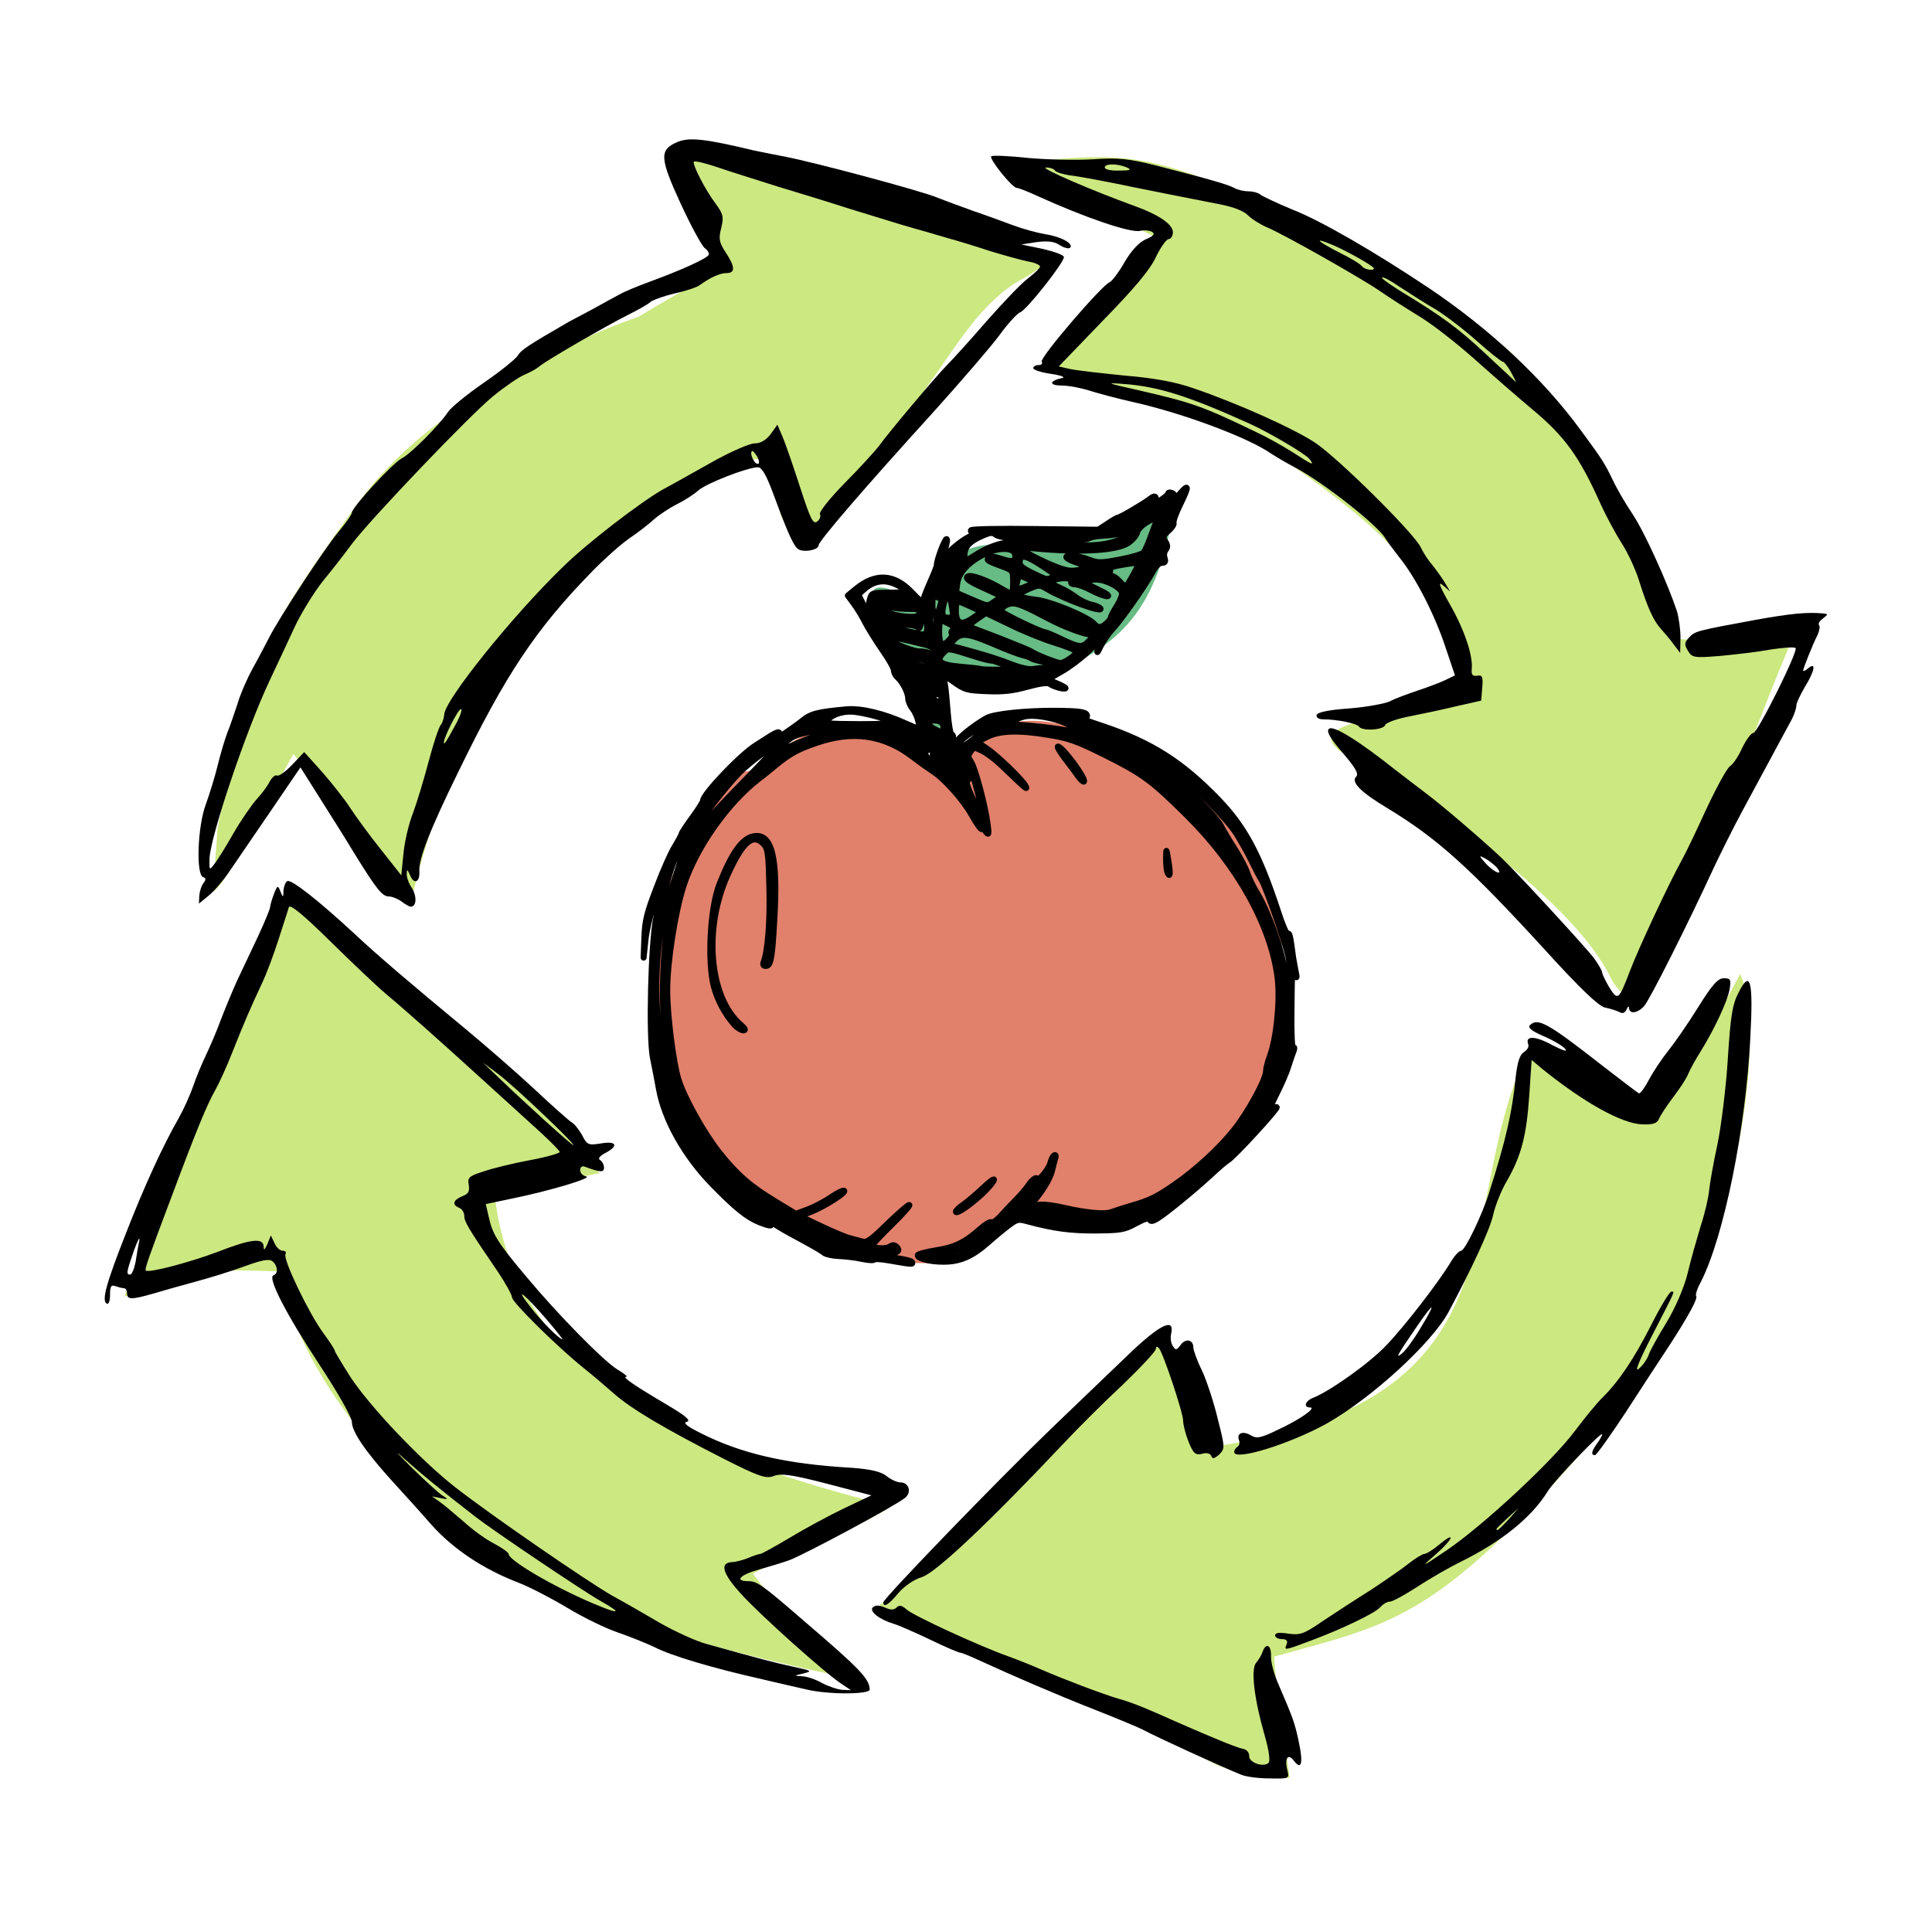 <svg width="141" height="140" viewBox="0 0 141 140" fill="none" xmlns="http://www.w3.org/2000/svg">
<path fill-rule="evenodd" clip-rule="evenodd" d="M76.183 26.963C78.974 28.358 85.344 26.813 97.671 36.459C104.571 41.859 105.546 45.054 106.863 50.616C103.696 52.453 92.182 52.384 99.611 55.866C99.645 55.883 113.974 64.215 117.494 71.254C119.597 75.46 121.508 68.784 123.801 63.976C125.424 60.575 130.328 47.215 131.112 46.102C126.857 47.094 126.855 46.878 122.515 46.644C120.988 43.215 113.742 29.83 111.325 26.824C108.505 23.32 95.89 16.06 90.67 14.071C83.69 11.412 82.126 10.884 73.153 12.066C74.057 12.555 74.086 12.479 84.794 17.509C82.814 19.814 79.245 24.401 77.847 25.022" fill="#CCE881"/>
<path fill-rule="evenodd" clip-rule="evenodd" d="M15.552 65.121C16.692 63.981 16.469 63.925 21.414 55.024C26.148 61.034 26.327 63.748 30.031 65.677C35.814 40.773 54.333 31.99 56.057 33.714C56.246 33.903 56.78 36.968 56.922 37.396C57.343 38.657 58.356 39.747 58.519 39.922C68.438 28.242 69.435 24.799 72.519 21.909C74.393 20.151 74.66 20.636 76.554 18.997C65.041 13.41 55.479 13.243 49.969 11.344C51.392 15.445 52.196 15.135 52.808 19.418C52.889 19.987 52.403 19.598 46.634 23.1C46.52 23.17 32.545 27.718 25.952 36.947C18.962 46.734 18.439 47.653 15.877 60.464" fill="#CCE881"/>
<path fill-rule="evenodd" clip-rule="evenodd" d="M20.871 66.055C18.07 73.526 10.046 92.361 9.076 94.636C14.64 92.693 14.628 92.589 20.525 92.803C22.07 103.371 35.838 114.462 39.174 115.874C47.808 119.527 59.645 121.989 61.464 122.367C59.895 120.647 57.342 118.033 54.953 114.862C59.774 112.024 60.12 112.891 64.932 110.026C62.207 108.74 38.027 105.153 36.12 87.287C36.72 87.116 38.397 86.639 43.732 85.631C41.625 81.922 40.917 82.591 28.561 71.471C24.923 68.196 24.945 68.341 21.121 65.453L19.897 66.922" fill="#CCE881"/>
<path fill-rule="evenodd" clip-rule="evenodd" d="M85.202 97.788C84.16 97.996 83.443 98.14 75.13 106.452C64.712 116.87 64.582 116.707 63.716 117.647C69.963 120.443 80.531 124.119 83.145 125.513C88.451 128.343 88.064 129.469 94.128 129.76C93.631 125.993 93.381 125.864 92.981 120.912C102.351 118.293 105.303 118.286 119.317 101.47C126.484 92.87 129.125 75.485 126.998 71.084C123.01 78.693 121.202 79.993 119.859 81.001C118.558 81.977 117 79.864 111.953 75.933C105.572 87.417 112.541 102.723 87.505 105.706C87.219 104.391 86.788 103.11 86.502 101.795C86.472 101.657 86.478 101.666 86.177 100.062" fill="#CCE881"/>
<path d="M90.573 129.524C89.28 129.002 84.308 126.74 83.363 126.218C83.015 126.043 81.399 125.372 79.758 124.726C77.048 123.657 74.039 122.364 71.28 121.096C70.733 120.847 70.186 120.624 70.086 120.624C69.987 120.624 68.967 120.201 67.849 119.654C66.755 119.132 65.561 118.61 65.213 118.51C64.144 118.187 63.423 117.59 63.697 117.317C63.871 117.143 64.144 117.143 64.567 117.317C64.99 117.516 65.238 117.516 65.437 117.317C65.636 117.118 65.835 117.168 66.158 117.466C66.655 117.914 71.329 120.077 73.542 120.872C74.238 121.121 75.357 121.568 76.028 121.867C77.769 122.612 80.305 123.582 81.622 123.98C82.617 124.253 83.587 124.651 85.973 125.72C88.41 126.789 90.274 127.56 90.697 127.635C90.995 127.684 91.169 127.908 91.169 128.157C91.12 128.629 92.214 129.027 92.587 128.654C92.711 128.53 92.612 127.759 92.313 126.715C91.542 124.055 91.269 121.842 91.667 121.369C91.841 121.17 92.064 120.798 92.139 120.574C92.388 119.853 92.785 120.052 92.761 120.872C92.736 121.295 92.984 122.215 93.308 122.936C94.377 125.422 94.501 125.745 94.799 127.187C95.123 128.704 94.973 129.226 94.426 128.505C94.004 127.933 93.73 128.331 93.954 129.201C94.103 129.823 94.078 129.823 92.661 129.798C91.841 129.798 90.921 129.673 90.573 129.524Z" fill="black"/>
<path d="M58.873 123.309C58.327 123.184 56.885 122.861 55.641 122.563C51.987 121.742 49.003 120.847 47.785 120.226C47.163 119.927 45.92 119.43 45.05 119.132C44.18 118.833 42.539 118.038 41.395 117.342C40.276 116.67 38.66 115.825 37.815 115.502C35.23 114.507 33.066 113.041 31.5 111.3C30.705 110.38 29.412 108.963 28.641 108.118C26.677 105.955 25.682 104.488 25.682 103.792C25.682 103.444 24.663 101.654 23.32 99.615C20.884 95.91 19.492 93.225 19.964 93.076C20.312 92.952 20.287 92.405 19.889 92.057C19.641 91.858 19.119 91.957 17.826 92.43C16.881 92.778 15.265 93.275 14.246 93.549C13.226 93.822 11.834 94.22 11.163 94.419C9.596 94.866 9.273 94.866 9.273 94.394C9.273 94.195 9.174 94.021 9.049 94.021C8.925 94.021 8.652 93.946 8.428 93.872C8.105 93.747 8.03 93.897 8.03 94.518C8.03 94.941 7.931 95.239 7.781 95.14C7.409 94.916 7.757 93.648 9.199 89.993C10.566 86.488 11.909 83.579 13.052 81.59C13.4 80.968 13.873 79.924 14.097 79.278C14.32 78.606 14.743 77.612 15.016 77.04C15.29 76.468 15.812 75.275 16.135 74.38C16.483 73.485 17.005 72.217 17.329 71.52C17.652 70.849 18.323 69.407 18.82 68.363C19.318 67.294 19.715 66.324 19.715 66.2C19.715 66.076 19.84 65.653 19.989 65.255C20.238 64.609 20.287 64.584 20.461 65.056C20.66 65.529 20.685 65.529 20.685 65.007C20.71 64.708 20.834 64.385 20.959 64.31C21.232 64.136 23.221 65.703 25.831 68.114C27.522 69.706 30.008 71.819 33.887 75.026C35.329 76.219 37.591 78.184 38.934 79.427C40.252 80.67 41.52 81.789 41.718 81.913C41.917 82.012 42.266 82.46 42.489 82.858C42.837 83.554 42.937 83.604 43.857 83.454C45 83.255 45.174 83.628 44.18 84.15C43.757 84.374 43.608 84.573 43.807 84.673C43.956 84.772 44.081 85.021 44.081 85.22C44.081 85.593 43.807 85.568 42.663 85.145C42.489 85.07 42.34 85.195 42.34 85.394C42.34 85.617 42.539 85.816 42.788 85.866C43.285 85.966 40.053 86.935 37.343 87.482L35.453 87.88L35.677 88.85C35.95 90.093 36.323 90.689 38.387 93.151C40.774 96.01 44.056 99.341 45.075 99.963C45.547 100.236 45.846 100.485 45.697 100.485C45.373 100.485 46.268 101.107 48.63 102.499C50.023 103.319 50.47 103.692 50.122 103.767C49.824 103.841 50.122 104.09 51.166 104.612C54.075 106.079 57.332 106.85 62.106 107.123C63.523 107.223 64.269 107.397 64.691 107.72C65.014 107.993 65.487 108.192 65.711 108.192C66.357 108.192 66.556 108.938 66.034 109.336C65.189 109.982 58.799 113.413 57.63 113.861C57.233 114.01 56.238 114.309 55.467 114.532C54.001 114.93 53.553 115.402 54.622 115.402C55.244 115.402 55.617 115.651 58.625 118.262C62.752 121.792 63.448 122.513 63.473 123.309C63.473 123.682 60.415 123.682 58.873 123.309ZM61.434 122.911C60.241 122.14 55.443 117.839 54.075 116.322C52.733 114.855 52.509 114.06 53.404 114.01C53.677 114.01 54.224 113.861 54.597 113.712C54.995 113.538 55.393 113.413 55.492 113.413C55.592 113.413 56.561 112.866 57.655 112.22C58.724 111.574 60.514 110.604 61.608 110.082L63.597 109.137L60.365 108.292C57.78 107.621 57.009 107.521 56.487 107.72C55.915 107.944 55.443 107.795 52.882 106.502C48.581 104.314 46.094 102.847 44.826 101.728C44.205 101.181 43.21 100.336 42.589 99.839C40.749 98.372 37.368 95.04 37.368 94.692C37.368 94.518 36.92 93.698 36.373 92.877C34.136 89.595 33.887 89.173 33.887 88.75C33.887 88.501 33.713 88.228 33.514 88.153C32.967 87.93 33.066 87.582 33.738 87.308C34.185 87.134 34.285 86.96 34.21 86.488C34.111 85.941 34.21 85.841 35.304 85.493C35.95 85.269 37.467 84.896 38.685 84.673C39.879 84.449 40.848 84.175 40.848 84.076C40.848 83.977 39.928 83.057 38.81 82.062C37.691 81.043 36.1 79.601 35.279 78.855C32.171 76.021 29.312 73.485 28.193 72.565C27.572 72.043 25.732 70.302 24.141 68.736C22.202 66.822 21.182 65.976 21.083 66.2C21.033 66.399 20.685 67.443 20.337 68.537C19.989 69.631 19.442 71.098 19.119 71.769C18.248 73.634 17.851 74.554 16.98 76.742C16.558 77.835 15.961 79.128 15.688 79.601C15.141 80.546 14.295 82.584 12.58 87.184C10.84 91.783 10.541 92.653 10.641 92.728C10.84 92.927 13.773 92.156 15.837 91.385C18.323 90.416 19.218 90.316 19.243 90.988C19.243 91.286 19.318 91.236 19.517 90.789L19.765 90.167L20.039 90.739C20.163 91.037 20.436 91.286 20.635 91.286C20.834 91.286 20.909 91.385 20.834 91.535C20.635 91.883 22.5 95.786 23.569 97.253C24.041 97.899 24.439 98.496 24.439 98.596C24.439 98.67 24.936 99.491 25.533 100.435C26.95 102.623 30.704 106.576 33.216 108.54C35.926 110.654 42.912 115.452 44.702 116.472C45.523 116.919 47.089 117.814 48.183 118.461C49.277 119.082 50.793 119.778 51.539 119.977C55.641 121.121 56.512 121.345 57.879 121.643C59.246 121.941 59.321 121.966 58.625 122.14C57.954 122.289 57.929 122.314 58.501 122.339C58.849 122.339 59.52 122.563 59.992 122.836C60.465 123.085 61.136 123.309 61.484 123.334L62.106 123.358L61.434 122.911ZM43.782 116.82C42.514 116.099 36.05 111.748 34.732 110.728C32.171 108.739 30.829 107.645 29.66 106.601C28.691 105.731 28.815 105.88 30.033 107.098C31.003 108.043 31.997 108.963 32.271 109.137C32.743 109.436 32.743 109.46 32.147 109.336L31.525 109.212L32.122 109.634C32.445 109.858 33.216 110.529 33.862 111.076C34.484 111.648 35.478 112.369 36.075 112.668C36.647 112.966 37.119 113.314 37.119 113.413C37.119 113.886 40.401 115.8 43.21 116.994C45.249 117.864 45.498 117.789 43.782 116.82ZM39.879 96.283C38.238 94.394 37.467 93.797 38.71 95.388C39.556 96.482 40.824 97.75 41.047 97.75C41.097 97.75 40.575 97.104 39.879 96.283ZM9.895 92.106C9.969 91.584 10.094 90.888 10.168 90.54C10.218 90.192 10.044 90.54 9.77 91.286C9.224 92.852 9.199 93.026 9.497 93.026C9.621 93.026 9.795 92.604 9.895 92.106ZM39.68 81.366C38.412 80.148 36.92 78.805 36.323 78.358L35.254 77.562L36.373 78.631C38.437 80.62 41.718 83.579 41.843 83.579C41.917 83.554 40.948 82.559 39.68 81.366Z" fill="black"/>
<path d="M93.904 120.002C94.004 119.753 93.879 119.629 93.556 119.629C93.283 119.629 93.059 119.505 93.059 119.356C93.059 119.157 93.382 119.132 94.029 119.231C94.874 119.356 95.172 119.256 96.54 118.311C97.41 117.74 98.951 116.72 99.996 116.074C101.015 115.402 102.283 114.532 102.78 114.134C103.277 113.737 103.824 113.413 103.949 113.413C104.098 113.413 104.57 113.115 104.993 112.767C106.261 111.698 106.112 112.27 104.819 113.413C103.65 114.433 103.675 114.433 105.59 113.14C108.225 111.35 113.247 106.701 114.938 104.438C115.684 103.444 116.604 102.325 116.977 101.977C118.195 100.759 119.264 99.142 120.507 96.706C121.178 95.364 121.85 94.269 121.974 94.269C122.247 94.269 122.322 94.071 120.557 97.502C119.587 99.391 119.264 100.212 119.612 99.888C119.91 99.64 120.209 99.192 120.308 98.919C120.383 98.645 120.979 97.576 121.601 96.557C122.297 95.413 122.894 93.996 123.167 92.927C123.391 91.957 123.839 90.416 124.112 89.496C124.41 88.601 124.684 87.432 124.734 86.885C124.783 86.363 125.057 84.822 125.355 83.454C125.629 82.087 125.977 79.302 126.101 77.239C126.3 74.156 126.424 73.311 126.897 72.415C127.742 70.75 127.966 71.545 127.742 75.722C127.419 82.311 125.828 90.217 124.137 93.549C123.863 94.046 123.714 94.518 123.789 94.593C123.938 94.742 123.192 96.109 121.8 98.248C121.203 99.142 119.811 101.281 118.667 103.046C117.524 104.786 116.504 106.203 116.405 106.203C116.082 106.203 116.156 105.905 116.554 105.358C116.753 105.085 116.927 104.786 116.927 104.687C116.927 104.413 113.471 108.018 112.974 108.814C111.78 110.753 109.617 112.494 106.609 113.985C105.789 114.383 104.371 115.204 103.452 115.8C102.532 116.397 101.637 116.894 101.438 116.894C101.239 116.894 100.94 117.068 100.742 117.292C100.393 117.715 97.982 118.883 95.57 119.778C93.706 120.474 93.706 120.474 93.904 120.002ZM110.115 110.878L110.836 110.057L110.04 110.778C109.593 111.201 109.22 111.549 109.22 111.599C109.22 111.797 109.418 111.623 110.115 110.878Z" fill="black"/>
<path d="M64.467 116.944C64.467 116.67 72.821 108.018 76.774 104.214C78.564 102.499 81.026 100.137 82.269 98.944C84.581 96.706 85.749 96.109 85.476 97.328C85.401 97.626 85.451 98.049 85.6 98.248C85.799 98.571 85.874 98.546 86.172 98.148C86.545 97.651 87.092 97.775 87.092 98.347C87.092 98.546 87.366 99.317 87.739 100.062C88.087 100.833 88.609 102.424 88.882 103.593C89.404 105.632 89.404 105.731 88.982 106.154C88.634 106.452 88.484 106.502 88.41 106.278C88.335 106.079 88.062 106.004 87.739 106.104C87.241 106.228 87.092 106.079 86.744 105.234C86.52 104.662 86.346 103.966 86.346 103.692C86.346 103.096 84.879 98.72 84.581 98.397C84.432 98.247 84.357 98.272 84.357 98.446C84.357 98.62 83.263 99.789 81.946 101.057C80.603 102.3 78.614 104.289 77.52 105.458C72.1 111.201 68.271 114.806 67.277 115.104C66.705 115.278 66.009 115.751 65.561 116.273C64.865 117.118 64.467 117.367 64.467 116.944Z" fill="black"/>
<path d="M90.076 105.98C90.076 105.83 90.175 105.681 90.324 105.582C90.449 105.507 90.499 105.283 90.424 105.109C90.225 104.587 90.722 104.413 91.294 104.761C91.717 105.01 92.015 104.96 93.233 104.364C94.849 103.618 96.093 102.747 95.62 102.723C95.073 102.723 95.272 102.225 95.869 102.002C97.062 101.529 99.946 99.49 101.164 98.198C102.507 96.805 105.018 93.548 105.863 92.131C106.137 91.659 106.485 91.286 106.634 91.286C106.908 91.286 108.151 88.725 108.673 87.059C109.891 83.255 110.363 81.192 110.612 78.656C110.736 77.537 110.91 76.99 111.209 76.791C111.457 76.642 111.607 76.393 111.532 76.219C111.283 75.573 112.054 75.598 113.272 76.269C114.043 76.667 114.441 76.791 114.242 76.567C114.068 76.344 113.347 75.921 112.651 75.623C111.781 75.25 111.482 75.001 111.656 74.827C112.228 74.255 112.924 74.628 117.051 77.86C118.369 78.88 119.513 79.75 119.612 79.8C119.712 79.825 120.06 79.352 120.383 78.731C120.706 78.134 121.328 77.214 121.75 76.692C122.173 76.17 123.143 74.777 123.889 73.584C124.933 71.893 125.38 71.396 125.803 71.396C126.3 71.396 126.35 71.496 126.226 72.217C126.076 73.062 125.132 75.101 124.112 76.742C123.764 77.288 123.366 78.01 123.217 78.358C123.093 78.706 122.571 79.476 122.098 80.098C121.626 80.719 121.179 81.416 121.079 81.639C120.955 81.987 120.656 82.087 119.861 82.062C118.369 82.012 115.634 80.496 112.551 78.01L111.781 77.363L111.607 79.949C111.408 82.882 111.035 84.325 109.991 86.164C109.568 86.861 109.12 88.004 108.971 88.675C108.747 89.72 107.405 92.604 105.714 95.761C104.471 98.049 100.12 102.026 96.838 103.891C94.153 105.383 90.076 106.651 90.076 105.98ZM103.626 97.004C104.844 95.015 104.72 94.891 103.427 96.781C101.91 98.993 101.811 99.192 102.333 98.769C102.557 98.596 103.153 97.8 103.626 97.004Z" fill="black"/>
<path d="M118.17 73.858C117.971 73.758 117.499 73.609 117.126 73.534C116.678 73.435 115.311 72.142 112.874 69.457C107.256 63.316 104.943 61.227 101.264 58.99C99.275 57.796 98.579 57.075 98.976 56.678C99.175 56.479 98.927 56.031 97.982 54.937C97.062 53.868 96.788 53.396 96.987 53.197C97.286 52.899 99.126 54.042 101.761 56.131C102.383 56.603 103.427 57.423 104.098 57.921C105.291 58.816 108.076 61.203 109.593 62.62C110.811 63.788 115.684 69.084 116.33 69.929C116.653 70.377 116.927 70.849 116.927 70.974C116.927 71.098 117.176 71.595 117.449 72.067C118.071 73.062 118.145 72.987 118.941 70.899C119.562 69.258 121.775 64.509 122.77 62.719C122.969 62.371 123.764 60.73 124.51 59.089C125.281 57.448 126.051 56.031 126.275 55.907C126.474 55.783 126.872 55.211 127.145 54.589C127.444 53.992 127.792 53.495 127.966 53.495C128.264 53.495 131.198 47.628 131.049 47.304C130.999 47.205 130.203 47.255 129.234 47.404C128.289 47.578 126.598 47.777 125.504 47.876C123.64 48.026 123.491 48.001 123.192 47.503C122.919 47.056 122.919 46.907 123.267 46.534C123.69 46.061 123.814 46.037 128.115 45.241C130.75 44.769 131.869 44.669 133.038 44.769C133.436 44.818 133.436 44.818 133.038 45.142C132.789 45.316 132.665 45.539 132.764 45.639C132.839 45.713 132.789 46.037 132.64 46.36C132.292 47.031 131.596 48.796 131.596 48.945C131.596 49.02 131.77 48.945 131.969 48.771C132.565 48.274 132.441 48.97 131.72 50.139C131.397 50.686 131.099 51.307 131.099 51.506C131.099 51.705 130.924 52.227 130.701 52.625C130.477 53.048 129.855 54.166 129.358 55.111C128.836 56.081 127.842 57.921 127.145 59.214C126.449 60.506 125.529 62.371 125.082 63.316C123.217 67.368 120.383 73.012 119.985 73.435C119.513 73.957 118.916 74.031 118.891 73.584C118.891 73.41 118.817 73.435 118.717 73.659C118.593 73.932 118.419 74.007 118.17 73.858ZM109.22 63.291C109.021 63.092 108.648 62.794 108.374 62.645C107.902 62.396 107.927 62.446 108.449 63.042C109.095 63.714 109.767 63.962 109.22 63.291Z" fill="black"/>
<path d="M29.312 65.802C29.039 65.603 28.616 65.429 28.392 65.429C27.895 65.429 27.497 64.932 25.807 62.197C25.135 61.078 23.967 59.239 23.246 58.095L21.928 56.006L19.691 59.288C18.448 61.103 17.105 63.067 16.682 63.689C16.26 64.31 15.613 65.056 15.215 65.379L14.519 65.951L14.544 65.379C14.569 65.056 14.693 64.659 14.842 64.46C15.041 64.211 15.041 64.087 14.818 64.012C14.296 63.813 14.42 60.308 15.017 58.716C15.29 57.971 15.688 56.678 15.887 55.857C16.085 55.037 16.409 53.968 16.583 53.495C16.782 53.023 17.105 52.053 17.329 51.382C17.528 50.686 18.05 49.492 18.448 48.772C18.87 48.026 19.392 47.006 19.641 46.534C20.387 45.067 23.693 40.02 24.713 38.802C25.26 38.155 25.682 37.534 25.682 37.409C25.682 37.036 28.691 33.755 29.362 33.431C30.008 33.083 32.022 31.07 32.694 30.075C32.917 29.727 34.086 28.782 35.304 27.937C36.498 27.116 37.616 26.221 37.79 25.948C38.039 25.525 38.636 25.152 41.47 23.511C41.743 23.362 42.589 22.915 43.335 22.517C44.081 22.094 44.926 21.647 45.199 21.497C45.473 21.323 46.492 20.901 47.437 20.553C49.749 19.707 51.539 18.887 51.713 18.613C51.788 18.514 51.663 18.265 51.44 18.116C51.216 17.942 50.42 16.475 49.675 14.859C48.133 11.503 48.108 10.931 49.451 10.359C50.321 10.011 51.39 10.111 55.02 10.981C55.642 11.105 56.711 11.329 57.382 11.453C59.346 11.826 67.203 13.915 68.446 14.437C69.067 14.685 70.236 15.108 71.056 15.406C71.877 15.68 73.144 16.152 73.89 16.426C74.611 16.699 75.705 16.997 76.302 17.097C77.446 17.271 78.391 17.793 78.092 18.091C77.993 18.166 77.645 18.091 77.346 17.892C76.948 17.619 76.451 17.569 75.656 17.669L74.537 17.843L76.103 18.166C76.948 18.365 77.645 18.613 77.645 18.763C77.645 19.185 74.91 22.641 74.462 22.79C74.239 22.865 73.542 23.636 72.946 24.456C72.324 25.301 70.136 27.837 68.097 30.1C63.1 35.594 59.744 39.498 59.744 39.796C59.744 40.169 58.501 40.368 58.177 40.02C57.829 39.672 57.382 38.603 56.387 35.918C55.915 34.65 55.592 34.103 55.318 34.103C54.547 34.103 51.514 35.296 50.967 35.793C50.669 36.067 49.973 36.514 49.426 36.788C48.879 37.061 48.133 37.559 47.785 37.857C47.437 38.18 46.592 38.851 45.92 39.299C45.249 39.771 44.031 40.865 43.21 41.711C39.083 45.937 36.895 49.244 33.439 56.355C31.351 60.606 30.53 62.744 30.605 63.614C30.655 64.385 30.207 64.584 29.934 63.888C29.735 63.44 29.685 63.415 29.685 63.763C29.66 64.012 29.834 64.484 30.058 64.808C30.431 65.404 30.406 66.175 29.984 66.175C29.884 66.175 29.561 66.001 29.312 65.802ZM30.133 59.363C30.431 58.567 30.953 56.827 31.301 55.509C31.649 54.191 32.047 53.023 32.172 52.899C32.296 52.749 32.395 52.426 32.42 52.153C32.445 51.108 37.417 44.918 41.097 41.362C42.862 39.622 46.766 36.639 48.382 35.719C48.953 35.42 50.545 34.525 51.912 33.755C53.28 32.984 54.697 32.362 55.07 32.362C55.492 32.362 55.89 32.139 56.238 31.691L56.735 30.995L57.158 31.989C57.382 32.536 57.954 34.202 58.426 35.669C59.147 37.882 59.346 38.304 59.644 38.056C59.843 37.907 59.918 37.658 59.843 37.534C59.744 37.385 60.564 36.365 61.658 35.246C62.752 34.152 63.846 32.934 64.12 32.586C64.89 31.517 68.197 27.589 69.117 26.644C69.589 26.172 70.907 24.705 72.051 23.387C73.194 22.094 74.512 20.702 75.009 20.329C75.507 19.956 75.904 19.558 75.904 19.459C75.904 19.334 75.507 19.16 75.034 19.086C74.537 18.986 73.294 18.638 72.225 18.315C71.18 17.967 69.863 17.569 69.316 17.42C68.769 17.271 68.048 17.047 67.7 16.948C67.352 16.848 66.457 16.6 65.711 16.376C64.965 16.152 63.274 15.63 61.981 15.232C60.688 14.809 58.327 14.088 56.76 13.616C55.194 13.119 53.205 12.497 52.335 12.199C51.465 11.901 50.719 11.727 50.644 11.801C50.495 11.95 51.465 13.865 52.26 14.909C52.782 15.63 52.832 15.854 52.633 16.649C52.434 17.42 52.484 17.694 52.956 18.415C53.653 19.459 53.677 19.931 53.031 19.931C52.534 19.931 51.837 20.254 51.042 20.826C50.843 20.975 50.023 21.249 49.202 21.423C48.407 21.622 47.636 21.895 47.462 22.044C47.313 22.194 46.567 22.616 45.821 22.989C44.279 23.76 39.928 26.271 39.357 26.743C39.158 26.918 38.66 27.191 38.238 27.365C37.84 27.539 36.821 28.235 36 28.907C34.334 30.249 27.025 37.907 25.682 39.697C25.21 40.343 24.265 41.561 23.569 42.407C22.898 43.252 21.953 44.794 21.481 45.813C21.008 46.832 20.213 48.548 19.691 49.642C17.95 53.321 15.315 61.153 15.29 62.694C15.265 63.515 15.29 63.54 15.638 63.067C15.862 62.794 16.483 61.799 17.03 60.83C17.577 59.885 18.348 58.766 18.721 58.343C19.094 57.946 19.541 57.349 19.691 57.026C19.865 56.727 20.088 56.529 20.213 56.603C20.337 56.678 20.834 56.33 21.331 55.807L22.202 54.888L23.519 56.355C24.215 57.15 25.16 58.343 25.558 58.965C25.981 59.611 26.975 60.979 27.796 61.998L29.287 63.888L29.437 62.371C29.511 61.526 29.809 60.183 30.133 59.363ZM33.216 52.948C33.589 52.277 33.763 51.755 33.638 51.755C33.439 51.755 32.395 53.794 32.395 54.191C32.395 54.39 32.544 54.191 33.216 52.948ZM55.269 33.332C55.094 33.059 54.92 32.86 54.871 32.934C54.697 33.108 55.045 33.854 55.293 33.854C55.443 33.854 55.418 33.63 55.269 33.332Z" fill="black"/>
<path d="M99.175 53.023C99.026 52.799 97.559 52.501 96.59 52.501C96.241 52.501 96.043 52.377 96.092 52.178C96.167 51.979 97.012 51.805 98.479 51.705C99.722 51.606 101.065 51.357 101.438 51.183C101.811 50.984 102.755 50.636 103.501 50.388C104.247 50.139 105.167 49.791 105.515 49.617L106.186 49.294L105.49 47.23C104.719 44.893 103.327 42.158 102.134 40.691C101.711 40.144 101.239 39.523 101.114 39.299C100.567 38.354 96.59 35.221 94.576 34.152C93.954 33.829 93.159 33.357 92.81 33.133C91.12 31.94 86.371 30.174 82.741 29.354C81.523 29.081 80.031 28.683 79.434 28.484C78.863 28.31 77.968 28.136 77.47 28.136C76.526 28.136 76.575 27.788 77.52 27.589C77.794 27.539 77.421 27.39 76.725 27.29C76.004 27.191 75.407 26.992 75.407 26.868C75.407 26.744 75.581 26.644 75.805 26.644C76.004 26.644 76.103 26.545 76.028 26.395C75.854 26.122 80.404 20.826 80.976 20.602C81.15 20.528 81.647 19.881 82.07 19.136C82.567 18.29 83.114 17.694 83.611 17.47C84.208 17.221 84.308 17.072 84.084 16.923C83.885 16.823 83.512 16.774 83.214 16.848C82.517 17.022 79.186 15.879 75.73 14.312C75.034 13.989 74.338 13.716 74.213 13.716C73.865 13.716 72.125 11.528 72.349 11.403C72.473 11.329 73.666 11.379 75.034 11.528C76.401 11.652 78.54 11.702 79.758 11.627C81.647 11.503 82.368 11.578 84.357 12.075C88.435 13.119 89.603 13.467 90.076 13.716C90.324 13.865 90.797 13.964 91.12 13.964C91.443 13.964 91.816 14.064 91.965 14.188C92.089 14.312 93.159 14.81 94.352 15.307C96.44 16.127 100.294 18.365 104.247 21C108.722 24.009 112.576 27.589 115.361 31.393C116.977 33.581 117.101 33.804 117.698 35.023C117.971 35.619 118.618 36.738 119.14 37.509C120.035 38.851 121.7 42.556 122.372 44.57C122.521 45.042 122.645 45.937 122.645 46.559L122.62 47.653L122.148 47.031C121.899 46.683 121.477 46.186 121.228 45.912C120.681 45.316 120.258 44.396 119.637 42.432C119.388 41.611 118.816 40.368 118.369 39.672C117.921 38.976 117.225 37.683 116.827 36.813C115.286 33.357 114.217 31.865 111.83 29.876C110.935 29.13 109.046 27.489 107.653 26.246C106.261 25.003 104.396 23.561 103.501 23.039C102.606 22.492 101.363 21.696 100.717 21.249C99.349 20.304 93.73 17.122 92.487 16.6C92.015 16.401 91.368 16.003 91.07 15.705C90.722 15.357 89.901 15.058 88.634 14.834C87.589 14.636 84.979 14.113 82.865 13.691C80.752 13.243 78.589 12.845 78.067 12.796C77.57 12.721 77.073 12.572 76.998 12.448C76.923 12.323 76.625 12.224 76.327 12.224C75.854 12.249 79.708 13.915 82.865 15.058C84.581 15.68 85.6 16.376 85.6 16.948C85.6 17.221 85.451 17.445 85.302 17.445C85.128 17.445 84.705 18.042 84.357 18.763C83.96 19.658 82.741 21.1 80.504 23.387L77.272 26.744L78.142 26.942C78.614 27.042 80.404 27.241 82.12 27.415C84.233 27.589 85.824 27.887 87.092 28.335C90.324 29.429 94.551 31.343 96.018 32.337C97.758 33.531 103.128 38.851 103.675 39.92C103.874 40.343 104.247 40.915 104.496 41.188C104.719 41.462 105.142 42.034 105.391 42.432L105.838 43.178L105.291 42.705C104.918 42.382 105.068 42.804 105.838 44.147C106.907 46.037 107.529 47.901 107.405 48.896C107.38 49.244 107.479 49.368 107.802 49.318C108.175 49.244 108.25 49.393 108.175 50.189L108.101 51.133L106.236 51.556C105.217 51.805 103.65 52.128 102.78 52.302C101.91 52.476 101.139 52.749 101.09 52.923C100.94 53.296 99.374 53.371 99.175 53.023ZM95.545 33.481C95.247 33.108 92.537 31.517 91.194 30.92C86.794 28.931 84.606 28.235 82.169 28.036C80.603 27.912 80.653 27.937 83.214 28.509C87.067 29.404 87.714 29.628 91.692 31.542C92.388 31.865 93.556 32.511 94.302 32.984C95.794 33.953 95.993 34.028 95.545 33.481ZM110.264 27.141C110.04 26.744 109.767 26.395 109.667 26.395C109.568 26.395 108.722 25.724 107.802 24.904C106.883 24.083 105.515 23.039 104.794 22.591C104.048 22.169 102.905 21.423 102.208 20.975C101.537 20.503 100.916 20.18 100.866 20.254C100.791 20.304 101.388 20.727 102.134 21.199C105.366 23.163 106.46 23.984 108.474 25.873C109.642 26.967 110.612 27.862 110.637 27.887C110.662 27.887 110.488 27.564 110.264 27.141ZM100.269 19.583C100.269 19.434 98.255 18.29 97.236 17.868C95.794 17.271 96.117 17.594 97.758 18.439C98.579 18.837 99.299 19.285 99.399 19.434C99.548 19.658 100.269 19.807 100.269 19.583ZM82.244 12.224C81.548 11.925 80.628 11.925 80.628 12.224C80.628 12.373 81.1 12.473 81.697 12.448C82.493 12.448 82.617 12.398 82.244 12.224Z" fill="black"/>
<path fill-rule="evenodd" clip-rule="evenodd" d="M53.303 56.463C51.332 58.584 47.098 65.93 47.401 73.095C47.451 74.295 47.045 80.727 53.121 86.857C53.221 86.958 52.999 87.295 59.776 90.85C60.289 91.12 66.42 92.749 69.201 91.999C72.15 91.204 74.018 88.31 75.429 88.659C79.588 89.688 79.698 90.023 83.735 88.496C90.512 85.933 91.688 80.534 92.557 78.601C92.971 77.681 97.242 64.488 86.178 57.078C71.748 47.415 70.686 56.537 68.78 55.728C68.635 55.667 64.948 52.912 61.572 52.708C61.077 52.678 57.082 53.806 55.639 56.13" fill="#E1806B"/>
<path fill-rule="evenodd" clip-rule="evenodd" d="M67.781 54.03C68.343 50.091 60.092 40.954 65.573 43.238C66.99 43.828 67.819 46.816 68.173 44.513C69.557 35.516 75.655 43.207 85.707 36.947C84.341 45.651 80.889 47.085 76.954 49.271C74.293 50.75 69.408 49.602 68.07 49.411C68.39 52.038 68.861 51.927 69.068 54.553C68.475 54.101 67.883 53.648 67.29 53.196" fill="#67BB84"/>
<path d="M65.025 92.02C64.381 91.898 63.824 91.863 63.807 91.933C63.772 92.002 63.372 91.985 62.884 91.88C62.414 91.776 61.648 91.689 61.196 91.672C60.76 91.654 60.29 91.55 60.151 91.445C59.942 91.271 59.35 90.923 57.661 90.018C55.45 88.817 52.787 86.71 51.829 85.422C51.551 85.021 51.307 84.778 51.307 84.847C51.307 85.578 54.075 88.294 55.433 88.886C56.547 89.391 56.565 89.669 55.45 89.217C54.528 88.851 53.71 88.19 52.004 86.449C49.967 84.36 48.487 81.714 48.087 79.468C47.965 78.806 47.773 77.779 47.651 77.205C47.338 75.673 47.512 68.761 47.895 66.968C48.069 66.237 48.173 65.488 48.139 65.314C48.034 64.775 47.251 67.247 47.112 68.587L46.972 69.893L47.025 68.413C47.077 67.142 47.216 66.62 47.93 64.757C48.382 63.556 48.974 62.215 49.253 61.78C49.514 61.345 49.74 60.927 49.74 60.858C49.74 60.805 50.089 60.266 50.524 59.674C50.959 59.082 51.307 58.525 51.307 58.438C51.307 57.968 54.04 55.095 55.154 54.399C55.294 54.312 55.694 54.051 56.025 53.842C56.356 53.615 56.704 53.441 56.791 53.441C56.965 53.459 56.861 53.546 55.694 54.347C54.946 54.869 54.284 55.426 54.615 55.252C55.189 54.956 57.957 53.093 58.549 52.606C59.176 52.083 59.681 51.962 61.753 51.77C62.832 51.666 64.503 52.066 66.14 52.815L67.132 53.25L67.028 52.693C66.975 52.397 66.784 51.944 66.592 51.718C66.418 51.492 66.279 51.161 66.279 50.969C66.279 50.551 65.861 49.751 65.513 49.455C65.356 49.315 65.234 49.089 65.234 48.915C65.234 48.758 64.851 48.079 64.381 47.418C63.929 46.756 63.372 45.868 63.145 45.433C62.936 44.998 62.553 44.389 62.31 44.058L61.874 43.466L62.466 42.978C63.894 41.812 65.234 41.882 66.488 43.17C67.254 43.971 67.306 44.006 67.428 43.64C67.48 43.431 67.724 42.839 67.95 42.334C68.177 41.829 68.368 41.342 68.368 41.237C68.368 40.872 68.942 39.34 69.082 39.34C69.151 39.34 69.117 39.671 68.977 40.054C68.838 40.454 68.716 40.802 68.716 40.837C68.716 40.872 68.977 40.611 69.308 40.245C69.639 39.897 70.248 39.427 70.649 39.218C71.119 38.974 71.293 38.818 71.084 38.818C70.892 38.818 70.805 38.765 70.875 38.696C70.945 38.609 73.069 38.574 75.575 38.609L80.154 38.661L80.816 38.226C81.181 37.982 81.529 37.773 81.599 37.773C81.756 37.773 83.584 36.694 83.966 36.38C84.315 36.084 84.489 36.293 84.21 36.659C84.036 36.833 84.175 36.816 84.611 36.554C84.959 36.346 85.255 36.102 85.255 36.015C85.255 35.945 85.377 35.91 85.533 35.98C85.69 36.032 85.76 36.189 85.69 36.363C85.638 36.52 85.829 36.363 86.108 36.032C86.787 35.249 86.787 35.492 86.108 36.868C85.812 37.477 85.603 38.052 85.655 38.173C85.69 38.278 85.516 38.539 85.272 38.748C84.872 39.096 84.837 39.183 85.046 39.514C85.22 39.793 85.22 39.949 85.081 40.123C84.959 40.263 84.924 40.524 84.994 40.733C85.081 40.994 85.028 41.081 84.785 41.081C84.593 41.081 84.332 41.342 84.123 41.742C83.584 42.735 81.808 45.276 81.129 45.99C80.885 46.251 80.537 46.756 80.346 47.122C80.067 47.714 80.032 47.731 80.136 47.279C80.224 46.774 80.206 46.774 79.371 47.592C78.9 48.044 78.047 48.689 77.49 49.002L76.463 49.594L77.125 49.872C77.473 50.012 77.769 50.186 77.769 50.221C77.769 50.36 76.846 50.116 76.603 49.907C76.446 49.803 75.906 49.872 74.949 50.134C73.869 50.429 73.173 50.499 72.007 50.447C70.614 50.395 70.422 50.343 69.674 49.82L68.856 49.246L68.942 49.82C69.012 50.134 69.099 51.126 69.169 52.014C69.239 52.884 69.36 53.615 69.465 53.615C69.552 53.615 69.587 53.772 69.534 53.964C69.482 54.155 69.517 54.364 69.604 54.416C69.691 54.468 69.761 54.381 69.761 54.242C69.761 53.981 71.119 52.884 72.024 52.397C72.564 52.101 74.896 51.857 77.073 51.874C78.848 51.892 79.336 51.962 79.336 52.258C79.336 52.362 79.214 52.379 79.04 52.31C78.866 52.24 78.57 52.153 78.378 52.101C77.543 51.909 78.657 52.397 80.415 52.971C84.001 54.172 86.247 55.6 88.876 58.316C90.826 60.335 91.888 62.303 93.28 66.533C93.576 67.473 93.89 68.187 93.977 68.152C94.116 68.065 94.168 68.291 94.377 69.893C94.447 70.276 94.534 70.781 94.586 71.024C94.656 71.373 94.638 71.407 94.499 71.198C94.273 70.885 94.29 70.676 94.255 73.932C94.238 75.499 94.29 76.526 94.377 76.456C94.482 76.404 94.482 76.508 94.412 76.7C94.342 76.874 94.168 77.379 94.029 77.814C93.907 78.249 93.489 79.207 93.106 79.955C92.636 80.895 92.532 81.226 92.758 81.017C92.932 80.861 93.124 80.756 93.176 80.808C93.28 80.913 90.025 84.447 89.624 84.673C89.468 84.76 88.876 85.265 88.301 85.805C87.031 86.971 85.046 88.59 84.437 88.956C84.106 89.147 83.966 89.165 83.914 89.008C83.862 88.851 83.549 88.938 82.905 89.287C82.034 89.757 81.808 89.791 79.997 89.809C78.152 89.826 76.881 89.652 75.018 89.147C74.322 88.956 74.235 88.973 73.626 89.426C73.277 89.687 72.598 90.244 72.111 90.679C70.945 91.706 70.074 92.089 68.856 92.089C67.863 92.089 66.975 91.863 66.975 91.619C66.975 91.532 67.567 91.376 68.298 91.254C69.691 91.045 70.44 90.662 71.537 89.687C71.902 89.356 72.268 89.147 72.355 89.2C72.442 89.269 72.738 89.06 73.016 88.764C73.277 88.468 73.782 87.929 74.13 87.581C74.479 87.232 74.896 86.745 75.07 86.484C75.367 86.014 75.837 85.77 75.575 86.222C75.488 86.327 75.68 86.188 75.993 85.892C76.289 85.596 76.585 85.143 76.655 84.882C76.707 84.638 76.846 84.377 76.933 84.325C77.038 84.255 77.073 84.342 77.02 84.534C76.951 84.725 76.864 85.108 76.794 85.387C76.637 86.083 75.958 87.145 75.192 87.963C74.844 88.312 74.653 88.608 74.775 88.608C74.879 88.608 75.053 88.451 75.158 88.259C75.384 87.842 76.15 87.807 77.682 88.155C79.266 88.52 80.624 88.642 81.094 88.468C81.32 88.381 81.982 88.172 82.556 87.998C83.897 87.615 84.402 87.371 85.707 86.466C87.274 85.387 88.98 83.82 90.06 82.462C91.069 81.209 92.392 78.789 92.392 78.197C92.392 78.005 92.514 77.518 92.671 77.1C93.159 75.794 93.437 73.044 93.246 71.425C92.793 67.63 90.338 63.19 86.647 59.535C84.054 56.958 83.409 56.488 80.589 55.078C78.622 54.103 78.013 53.877 76.585 53.65C74.357 53.267 72.947 53.319 72.024 53.789L71.31 54.155L71.972 54.59C72.772 55.13 74.583 56.871 74.844 57.358C75.036 57.724 74.844 57.55 73.103 55.879C72.651 55.443 72.007 54.956 71.676 54.799C71.101 54.521 71.066 54.521 70.84 54.851C70.631 55.147 70.631 55.252 70.875 55.617C71.188 56.105 71.919 58.855 72.076 60.144C72.181 60.892 72.163 60.979 71.954 60.718C71.832 60.544 71.693 60.457 71.641 60.509C71.589 60.562 71.258 60.092 70.927 59.5C70.3 58.368 68.89 56.801 68.055 56.279C67.793 56.105 67.149 55.652 66.627 55.252C64.521 53.633 62.24 53.302 59.576 54.225C58.201 54.695 57.644 55.008 56.599 55.861C56.303 56.105 55.764 56.557 55.381 56.836C53.083 58.612 50.785 61.867 49.88 64.67C49.27 66.568 48.696 70.171 48.696 72.278C48.696 74.054 49.131 77.553 49.514 78.772C49.914 80.095 51.394 82.741 52.508 84.133C53.797 85.752 54.789 86.606 56.617 87.702L58.079 88.59L58.932 88.277C59.402 88.103 60.168 87.702 60.604 87.406C61.056 87.093 61.491 86.867 61.596 86.901C61.857 86.989 60.151 88.068 59.176 88.451L58.358 88.747L59.925 89.495C60.778 89.896 61.718 90.296 62.014 90.366C62.292 90.436 62.71 90.557 62.936 90.61C63.25 90.714 63.563 90.505 64.799 89.287C65.617 88.503 66.314 87.894 66.366 87.946C66.418 87.998 65.826 88.66 65.06 89.408C64.294 90.157 63.668 90.836 63.668 90.888C63.668 91.115 64.608 91.184 64.921 90.993C65.147 90.836 65.287 90.853 65.443 91.01C65.704 91.271 65.565 91.41 64.851 91.55C64.329 91.672 64.381 91.689 65.374 91.811C65.966 91.898 66.505 92.02 66.558 92.107C66.662 92.298 66.54 92.281 65.025 92.02ZM70.335 91.55C71.101 91.149 71.989 90.523 71.78 90.523C71.711 90.523 71.119 90.766 70.457 91.045C69.656 91.393 68.977 91.567 68.333 91.585C67.654 91.585 67.498 91.637 67.759 91.741C68.403 92.02 69.587 91.933 70.335 91.55ZM60.882 91.271C60.743 91.219 60.464 91.097 60.273 91.01C59.925 90.853 59.925 90.853 60.255 91.115C60.447 91.271 60.725 91.393 60.865 91.376C61.108 91.376 61.108 91.358 60.882 91.271ZM79.249 89.461C78.935 89.374 78.674 89.374 78.57 89.478C78.448 89.6 78.639 89.652 79.092 89.635C79.771 89.617 79.771 89.617 79.249 89.461ZM81.86 89.2C82.434 89.06 82.992 88.851 83.079 88.747C83.201 88.625 83.183 88.59 83.044 88.677C82.939 88.73 82.243 88.938 81.477 89.112C80.728 89.304 80.276 89.461 80.467 89.461C80.676 89.478 81.303 89.356 81.86 89.2ZM57.226 88.695C57.226 88.66 57 88.503 56.704 88.347C56.042 88.016 56.008 88.155 56.669 88.503C57.209 88.799 57.226 88.817 57.226 88.695ZM77.421 88.695C77.421 88.486 76.307 88.068 76.063 88.19C75.837 88.277 75.941 88.364 76.463 88.538C77.264 88.782 77.421 88.817 77.421 88.695ZM85.011 88.207C86.804 86.814 88.214 85.631 88.214 85.526C88.214 85.457 88.04 85.578 87.831 85.77C87.605 85.944 86.996 86.397 86.473 86.745C85.377 87.476 83.862 88.782 84.123 88.782C84.228 88.782 84.628 88.52 85.011 88.207ZM75.593 87.093L75.906 86.606L75.541 86.936C75.332 87.128 75.158 87.337 75.158 87.424C75.158 87.668 75.279 87.581 75.593 87.093ZM52.16 84.656C51.063 83.437 49.706 80.982 49.166 79.294C49.009 78.824 48.765 77.414 48.591 76.16C48.243 73.531 48.33 69.475 48.783 67.456C49.114 65.941 49.096 65.523 48.748 66.324C47.703 68.726 47.616 73.984 48.556 77.988C48.957 79.712 49.932 82.166 50.593 83.037C51.151 83.785 52.369 85.126 52.491 85.126C52.543 85.126 52.404 84.917 52.16 84.656ZM92.114 81.261C92.497 80.512 92.497 80.443 92.201 80.617C92.027 80.704 91.87 80.895 91.87 81.017C91.87 81.226 90.634 82.88 89.555 84.081C89.242 84.412 89.607 84.099 90.356 83.385C91.104 82.671 91.888 81.714 92.114 81.261ZM48.87 80.164C48.696 79.694 48.539 79.416 48.522 79.555C48.522 79.868 49.114 81.348 49.166 81.156C49.201 81.087 49.061 80.652 48.87 80.164ZM93.437 77.797C93.838 76.665 93.977 75.951 94.046 74.593L94.116 72.852L93.803 74.854C93.629 75.951 93.367 77.17 93.211 77.553C92.932 78.267 92.671 79.503 92.828 79.363C92.863 79.311 93.141 78.615 93.437 77.797ZM48.435 78.51C48.278 77.797 48.139 77.936 48.278 78.667C48.348 78.963 48.435 79.189 48.469 79.137C48.522 79.102 48.504 78.806 48.435 78.51ZM93.28 67.386C92.775 65.889 92.236 64.479 92.079 64.235C91.922 63.991 91.592 63.347 91.331 62.807C91.069 62.268 90.565 61.38 90.234 60.84C89.468 59.674 86.839 57.01 86.073 56.662C85.76 56.523 85.325 56.279 85.081 56.122C84.837 55.948 84.959 56.087 85.342 56.401C86.909 57.741 88.789 59.656 89.102 60.266C89.294 60.631 89.746 61.397 90.129 61.989C90.495 62.564 90.895 63.33 91.017 63.678C91.122 64.026 91.47 64.757 91.801 65.279C92.601 66.637 93.611 69.51 93.75 70.85L93.855 71.982L94.029 71.042C94.186 70.171 94.133 69.945 93.28 67.386ZM49.044 64.74C49.427 63.643 49.74 62.616 49.74 62.459C49.74 62.303 49.897 61.815 50.089 61.38C50.489 60.44 50.437 60.353 49.967 61.154C49.27 62.337 48.609 64.339 48.261 66.237C48.069 67.316 48.295 66.898 49.044 64.74ZM50.263 62.477C50.628 61.763 50.628 61.484 50.28 61.711C50.176 61.763 50.089 61.972 50.089 62.163C50.089 62.355 50.002 62.668 49.914 62.86C49.81 63.034 49.775 63.19 49.81 63.19C49.862 63.19 50.071 62.877 50.263 62.477ZM90.199 62.633C89.607 61.606 88.615 60.353 87.849 59.621L86.926 58.751L87.936 59.883C88.493 60.509 89.224 61.432 89.572 61.937C89.903 62.424 90.216 62.842 90.251 62.842C90.286 62.842 90.269 62.738 90.199 62.633ZM54.597 56.714C55.886 55.391 56.895 54.312 56.808 54.312C56.513 54.312 54.754 55.6 53.988 56.366C52.978 57.393 51.063 59.865 50.698 60.614C50.471 61.066 50.611 60.962 51.342 60.144C51.847 59.569 53.309 58.02 54.597 56.714ZM71.432 58.124C70.945 56.279 70.805 55.896 70.805 56.54C70.805 56.732 70.718 56.923 70.596 56.958C70.475 57.01 70.614 57.498 71.032 58.351C71.397 59.082 71.676 59.778 71.676 59.9C71.676 60.022 71.728 60.074 71.78 60.005C71.832 59.952 71.676 59.099 71.432 58.124ZM85.255 57.219C85.255 57.184 84.994 56.993 84.698 56.766L84.123 56.383L84.611 56.819C85.063 57.236 85.255 57.358 85.255 57.219ZM53.64 56.314C53.901 55.983 54.04 55.705 53.953 55.705C53.866 55.705 53.57 55.983 53.327 56.314C53.066 56.645 52.926 56.923 53.013 56.923C53.1 56.923 53.396 56.645 53.64 56.314ZM68.002 54.764C67.898 54.66 67.776 54.66 67.637 54.799C67.498 54.938 67.498 55.06 67.672 55.287C67.898 55.548 67.933 55.53 68.037 55.234C68.107 55.06 68.09 54.851 68.002 54.764ZM82.382 55.095C81.738 54.556 79.806 53.441 79.527 53.441C79.022 53.441 79.527 53.824 81.077 54.642C83.026 55.652 83.061 55.67 82.382 55.095ZM69.587 55.182C69.587 54.991 69.012 54.66 68.681 54.66C68.559 54.677 68.629 54.817 68.873 55.008C69.308 55.391 69.587 55.461 69.587 55.182ZM59.402 53.772C60.987 53.232 63.702 53.198 64.869 53.668C65.757 54.033 65.966 53.964 65.287 53.511C64.642 53.093 62.205 52.971 60.203 53.25C58.114 53.546 57.731 53.702 57.157 54.416L56.652 55.06L57.418 54.608C57.836 54.381 58.741 53.998 59.402 53.772ZM71.328 53.702C71.571 53.493 72.059 53.215 72.407 53.093C73.26 52.832 73.417 52.571 72.633 52.745C71.432 53.023 69.935 53.964 69.935 54.451C69.935 54.66 70.022 54.642 70.422 54.399C70.683 54.225 71.084 53.911 71.328 53.702ZM68.856 53.058C68.821 52.797 68.664 52.641 68.385 52.606C67.724 52.501 67.567 52.849 68.124 53.163C68.803 53.528 68.925 53.511 68.856 53.058ZM78.361 53.198C78.239 52.867 76.916 52.397 75.802 52.275C75.088 52.205 74.705 52.258 74.183 52.501L73.504 52.832L75.088 52.954C76.341 53.058 78.204 53.319 78.413 53.424C78.43 53.424 78.413 53.337 78.361 53.198ZM65.2 52.727C64.886 52.519 63.389 52.101 62.536 51.979C61.718 51.84 60.865 52.066 60.412 52.519C60.116 52.815 60.168 52.832 62.762 52.849C64.225 52.849 65.321 52.797 65.2 52.727ZM77.839 52.31C77.665 52.17 77.281 52.066 76.986 52.066L76.463 52.083L77.038 52.223C77.351 52.292 77.665 52.397 77.717 52.466C77.786 52.519 77.908 52.571 78.013 52.571C78.1 52.571 78.03 52.449 77.839 52.31ZM68.716 52.049C68.716 51.857 67.881 51.613 67.724 51.77C67.672 51.822 67.811 51.944 68.037 52.031C68.594 52.258 68.716 52.258 68.716 52.049ZM68.664 50.708C68.612 50.673 68.351 50.656 68.072 50.691L67.585 50.743L68.107 51.039C68.559 51.283 68.629 51.283 68.681 51.056C68.716 50.917 68.716 50.76 68.664 50.708ZM72.529 50.064C72.494 50.029 72.076 49.959 71.589 49.907C71.032 49.838 70.84 49.855 71.066 49.959C71.397 50.099 72.686 50.203 72.529 50.064ZM72.807 49.437C72.877 49.333 72.616 49.263 72.163 49.263C71.745 49.263 71.223 49.228 70.979 49.176C70.736 49.124 70.858 49.211 71.24 49.333C72.076 49.629 72.668 49.663 72.807 49.437ZM75.245 49.437C75.192 49.35 74.844 49.281 74.496 49.281L73.852 49.315L74.461 49.437C75.367 49.629 75.367 49.629 75.245 49.437ZM73.33 48.549C72.947 48.375 72.511 48.219 72.372 48.219C72.233 48.219 71.728 48.097 71.24 47.94C69.151 47.279 69.221 47.279 68.856 47.644C68.264 48.253 68.594 48.532 70.074 48.654C70.805 48.723 71.502 48.793 71.589 48.828C71.693 48.863 72.268 48.88 72.894 48.88H74.026L73.33 48.549ZM76.307 48.741C76.968 48.741 76.794 48.428 76.08 48.288C75.715 48.219 75.349 48.114 75.245 48.044C75.158 47.975 74.879 47.87 74.635 47.818C74.392 47.766 73.451 47.418 72.546 47.017C70.631 46.199 70.144 46.147 69.621 46.704L69.239 47.104L70.074 47.313C72.007 47.836 72.86 48.114 73.852 48.497C74.479 48.741 75.105 48.88 75.401 48.828C75.68 48.776 76.08 48.741 76.307 48.741ZM67.846 48.497C67.846 48.253 67.132 48.044 66.314 48.044C65.722 48.044 65.966 48.253 66.853 48.497C67.863 48.776 67.846 48.776 67.846 48.497ZM78.135 48.027C78.413 47.836 78.605 47.609 78.552 47.522C78.5 47.453 77.786 47.157 76.933 46.895C76.098 46.634 74.635 46.042 73.695 45.572L71.954 44.737L71.293 45.189C70.927 45.45 70.649 45.677 70.666 45.712C70.701 45.729 71.693 46.112 72.894 46.565C74.096 47.035 75.158 47.47 75.279 47.557C75.558 47.766 77.09 48.375 77.386 48.393C77.525 48.393 77.856 48.236 78.135 48.027ZM68.246 47.54C68.194 47.331 67.898 47.139 67.445 47.035C65.826 46.617 64.869 46.443 64.764 46.547C64.608 46.704 66.488 47.522 67.062 47.54C67.498 47.54 67.776 47.627 68.316 47.853C68.316 47.87 68.298 47.714 68.246 47.54ZM79.51 46.739C79.91 46.321 79.91 46.304 79.562 46.304C79.127 46.304 77.56 45.712 76.463 45.12C74.879 44.284 74.339 44.058 73.939 44.04C73.504 44.04 73.069 44.319 73.069 44.597C73.069 44.737 75.941 46.13 76.237 46.13C76.307 46.13 76.864 46.356 77.473 46.652C78.796 47.279 78.988 47.296 79.51 46.739ZM69.291 46.687C69.465 46.513 69.534 46.304 69.465 46.234C69.395 46.164 69.447 46.042 69.569 45.955C69.761 45.851 69.674 45.746 69.273 45.538C68.977 45.381 68.699 45.259 68.629 45.259C68.577 45.259 68.542 45.659 68.542 46.13C68.542 47.07 68.786 47.261 69.291 46.687ZM68.368 45.781C68.368 45.12 68.298 44.911 68.107 44.911C67.968 44.911 67.846 44.998 67.846 45.085C67.846 45.294 68.264 46.652 68.316 46.652C68.351 46.652 68.368 46.269 68.368 45.781ZM67.672 45.834C67.672 45.015 67.376 44.772 67.236 45.45C67.149 45.781 67.062 45.938 67.028 45.834C66.941 45.572 65.652 45.52 65.496 45.764C65.443 45.868 65.687 45.99 66.053 46.042C66.418 46.112 66.801 46.182 66.888 46.217C67.445 46.408 67.672 46.286 67.672 45.834ZM79.318 45.851C79.04 45.503 76.55 44.319 76.411 44.458C76.359 44.51 76.742 44.754 77.264 44.998C77.786 45.259 78.483 45.607 78.814 45.781C79.579 46.199 79.614 46.199 79.318 45.851ZM80.763 45.485C80.937 45.329 81.077 45.137 81.077 45.05C81.077 44.963 81.285 44.58 81.529 44.197C81.773 43.797 81.93 43.379 81.877 43.24C81.721 42.822 80.676 42.3 80.015 42.3C79.022 42.3 79.057 42.526 80.154 43.031C80.728 43.292 81.007 43.501 80.816 43.518C80.624 43.518 80.102 43.327 79.649 43.083C79.197 42.839 78.657 42.648 78.465 42.648C78.256 42.648 78.135 42.578 78.187 42.491C78.343 42.265 77.839 42.125 77.247 42.247C76.55 42.369 76.585 42.578 77.334 42.891C77.665 43.031 78.204 43.344 78.5 43.57C78.814 43.814 79.336 44.058 79.632 44.127C79.945 44.18 80.241 44.319 80.311 44.406C80.537 44.772 77.699 43.744 76.428 42.996C75.871 42.665 75.837 42.665 75.053 42.996C74.618 43.187 74.305 43.414 74.357 43.483C74.409 43.57 74.949 43.692 75.541 43.762C76.637 43.866 79.458 45.033 79.875 45.555C80.136 45.851 80.38 45.834 80.763 45.485ZM70.84 44.267C70.388 44.058 69.97 43.884 69.9 43.884C69.813 43.866 69.761 44.18 69.761 44.563C69.761 45.52 70.144 45.694 70.997 45.102L71.658 44.65L70.84 44.267ZM63.598 44.58C63.406 44.371 63.372 44.145 63.476 43.779C63.615 43.257 63.615 43.257 64.921 43.257C65.652 43.257 66.209 43.187 66.157 43.1C66.105 43.031 65.722 42.804 65.321 42.63C64.486 42.265 63.737 42.404 63.023 43.048L62.64 43.396L63.18 44.458C63.563 45.189 63.755 45.416 63.807 45.207C63.842 45.033 63.755 44.754 63.598 44.58ZM67.115 44.719C67.149 44.493 67.028 44.441 66.418 44.441C66 44.458 65.321 44.389 64.886 44.319C64.138 44.18 64.12 44.18 64.399 44.493C64.695 44.789 65.931 45.068 66.714 45.015C66.906 45.015 67.08 44.876 67.115 44.719ZM69.482 44.354C69.326 43.292 69.117 43.187 68.89 44.023C68.681 44.841 68.751 45.085 69.256 45.085C69.552 45.085 69.587 44.998 69.482 44.354ZM67.828 43.779C67.828 43.327 67.793 43.309 67.672 43.605C67.585 43.797 67.515 44.145 67.515 44.389C67.498 44.737 67.532 44.772 67.672 44.563C67.759 44.423 67.828 44.075 67.828 43.779ZM68.647 44.093C68.716 43.727 68.942 43.118 69.151 42.735C69.378 42.352 69.587 41.812 69.656 41.516L69.761 40.994L69.447 41.412C69.291 41.638 68.977 42.3 68.751 42.891C68.455 43.71 68.385 43.814 68.438 43.344C68.525 42.665 69.012 41.481 69.604 40.559C69.987 39.967 69.987 39.967 69.639 40.263C69.43 40.454 69.134 40.837 68.977 41.133C68.821 41.446 68.577 41.882 68.455 42.125C68.177 42.63 67.933 44.284 68.107 44.545C68.316 44.911 68.525 44.737 68.647 44.093ZM72.633 43.866L73.138 43.535L71.78 42.909C70.77 42.456 70.457 42.23 70.596 42.091C70.805 41.882 72.076 42.352 73.173 43.013C73.469 43.187 73.765 43.344 73.835 43.344C73.887 43.344 73.939 42.961 73.939 42.491C73.939 41.69 73.904 41.638 73.382 41.429C72.059 40.942 71.972 40.889 72.146 40.715C72.268 40.593 72.564 40.611 73.086 40.785C73.904 41.063 74.183 40.976 74.078 40.454C73.991 39.967 72.929 39.932 71.972 40.385C70.736 40.959 69.987 41.742 69.865 42.561L69.778 43.257L70.858 43.727C72.181 44.284 72.007 44.284 72.633 43.866ZM75.001 42.752L75.593 42.491L74.984 42.247C74.653 42.091 74.374 41.986 74.357 42.004C74.339 42.021 74.287 42.247 74.218 42.526C74.096 43.066 74.183 43.1 75.001 42.752ZM82.713 41.934L83.183 41.046L82.347 41.151C81.181 41.325 80.885 41.429 81.007 41.638C81.077 41.76 80.937 41.777 80.589 41.69C80.293 41.638 79.684 41.638 79.249 41.69C78.587 41.795 78.483 41.864 78.657 42.073C78.814 42.23 78.918 42.265 79.057 42.125C79.144 42.038 79.684 41.951 80.241 41.951C81.094 41.951 81.32 42.021 81.651 42.369C81.86 42.595 82.069 42.787 82.139 42.804C82.191 42.822 82.452 42.421 82.713 41.934ZM76.811 42.143C77.107 42.021 77.02 41.934 76.202 41.394C74.879 40.524 74.496 40.437 74.426 40.942C74.374 41.272 74.531 41.412 75.332 41.812C76.411 42.334 76.341 42.317 76.811 42.143ZM83.584 41.22C83.705 40.698 83.531 40.872 83.166 41.655C82.817 42.369 82.817 42.369 83.148 41.951C83.34 41.708 83.531 41.377 83.584 41.22ZM79.214 41.429C79.284 41.377 79.022 41.203 78.639 41.081C78.239 40.959 77.891 40.785 77.839 40.698C77.682 40.454 78.674 40.541 79.458 40.837C80.137 41.098 80.311 41.098 81.721 40.837C82.556 40.68 83.34 40.454 83.444 40.332C83.566 40.228 83.845 39.566 84.088 38.87L84.541 37.634L83.81 38.052C83.392 38.278 83.044 38.626 82.992 38.852C82.939 39.079 82.644 39.427 82.33 39.636C81.425 40.228 78.5 40.367 74.722 39.949C74.339 39.914 74.183 39.914 74.374 39.967C74.566 40.036 74.775 40.158 74.827 40.245C74.896 40.35 75.593 40.715 76.394 41.081C77.49 41.568 78.013 41.708 78.465 41.638C78.796 41.603 79.144 41.499 79.214 41.429ZM73.382 39.618C73.904 39.549 75.384 39.601 76.69 39.706C79.649 39.967 81.32 39.775 82.139 39.096C82.696 38.626 82.556 38.487 81.895 38.852C81.686 38.974 81.094 39.079 80.589 39.096C80.084 39.114 79.579 39.201 79.458 39.305C79.336 39.392 78.483 39.444 77.421 39.392C76.411 39.357 75.001 39.305 74.27 39.288C73.486 39.27 72.842 39.166 72.668 39.027C72.442 38.835 72.268 38.852 71.641 39.131C70.736 39.531 70.405 39.897 70.388 40.524L70.37 41.011L71.415 40.367C72.094 39.967 72.79 39.706 73.382 39.618ZM79.51 38.992C79.771 38.905 78.831 38.852 77.247 38.852C75.61 38.87 74.827 38.922 75.245 38.992C76.202 39.166 78.97 39.166 79.51 38.992Z" fill="black" stroke="black" stroke-width="0.433" stroke-miterlimit="2" stroke-linejoin="round"/>
<path d="M69.761 88.433C69.761 88.347 70.022 88.103 70.335 87.894C70.631 87.685 71.258 87.145 71.728 86.71C72.181 86.275 72.546 85.996 72.546 86.101C72.546 86.205 72.215 86.606 71.815 87.006C70.962 87.842 69.761 88.677 69.761 88.433Z" fill="black" stroke="black" stroke-width="0.433" stroke-miterlimit="2" stroke-linejoin="round"/>
<path d="M53.623 74.82C52.909 74.036 52.369 73.009 52.09 71.982C51.62 70.119 51.829 66.237 52.508 64.531C53.379 62.32 54.127 61.241 54.928 61.049C56.321 60.718 56.791 62.511 56.512 67.125C56.356 69.963 56.251 70.502 55.886 70.502C55.712 70.502 55.659 70.398 55.729 70.224C56.042 69.405 56.217 67.16 56.147 64.722C56.095 62.355 56.042 61.954 55.764 61.641C54.98 60.77 54.232 61.38 53.135 63.782C51.307 67.734 51.742 72.818 54.075 74.802C54.389 75.081 54.441 75.203 54.249 75.203C54.11 75.203 53.814 75.028 53.623 74.82Z" fill="black" stroke="black" stroke-width="0.433" stroke-miterlimit="2" stroke-linejoin="round"/>
<path d="M85.185 63.626C85.133 63.469 85.098 63.016 85.098 62.616C85.116 61.885 85.116 61.902 85.272 62.825C85.429 63.765 85.394 64.148 85.185 63.626Z" fill="black" stroke="black" stroke-width="0.433" stroke-miterlimit="2" stroke-linejoin="round"/>
<path d="M78.692 56.662C78.517 56.418 78.082 55.826 77.717 55.356C77.351 54.869 77.125 54.486 77.212 54.486C77.543 54.486 79.284 56.853 79.109 57.045C79.057 57.08 78.883 56.923 78.692 56.662Z" fill="black" stroke="black" stroke-width="0.433" stroke-miterlimit="2" stroke-linejoin="round"/>
</svg>
